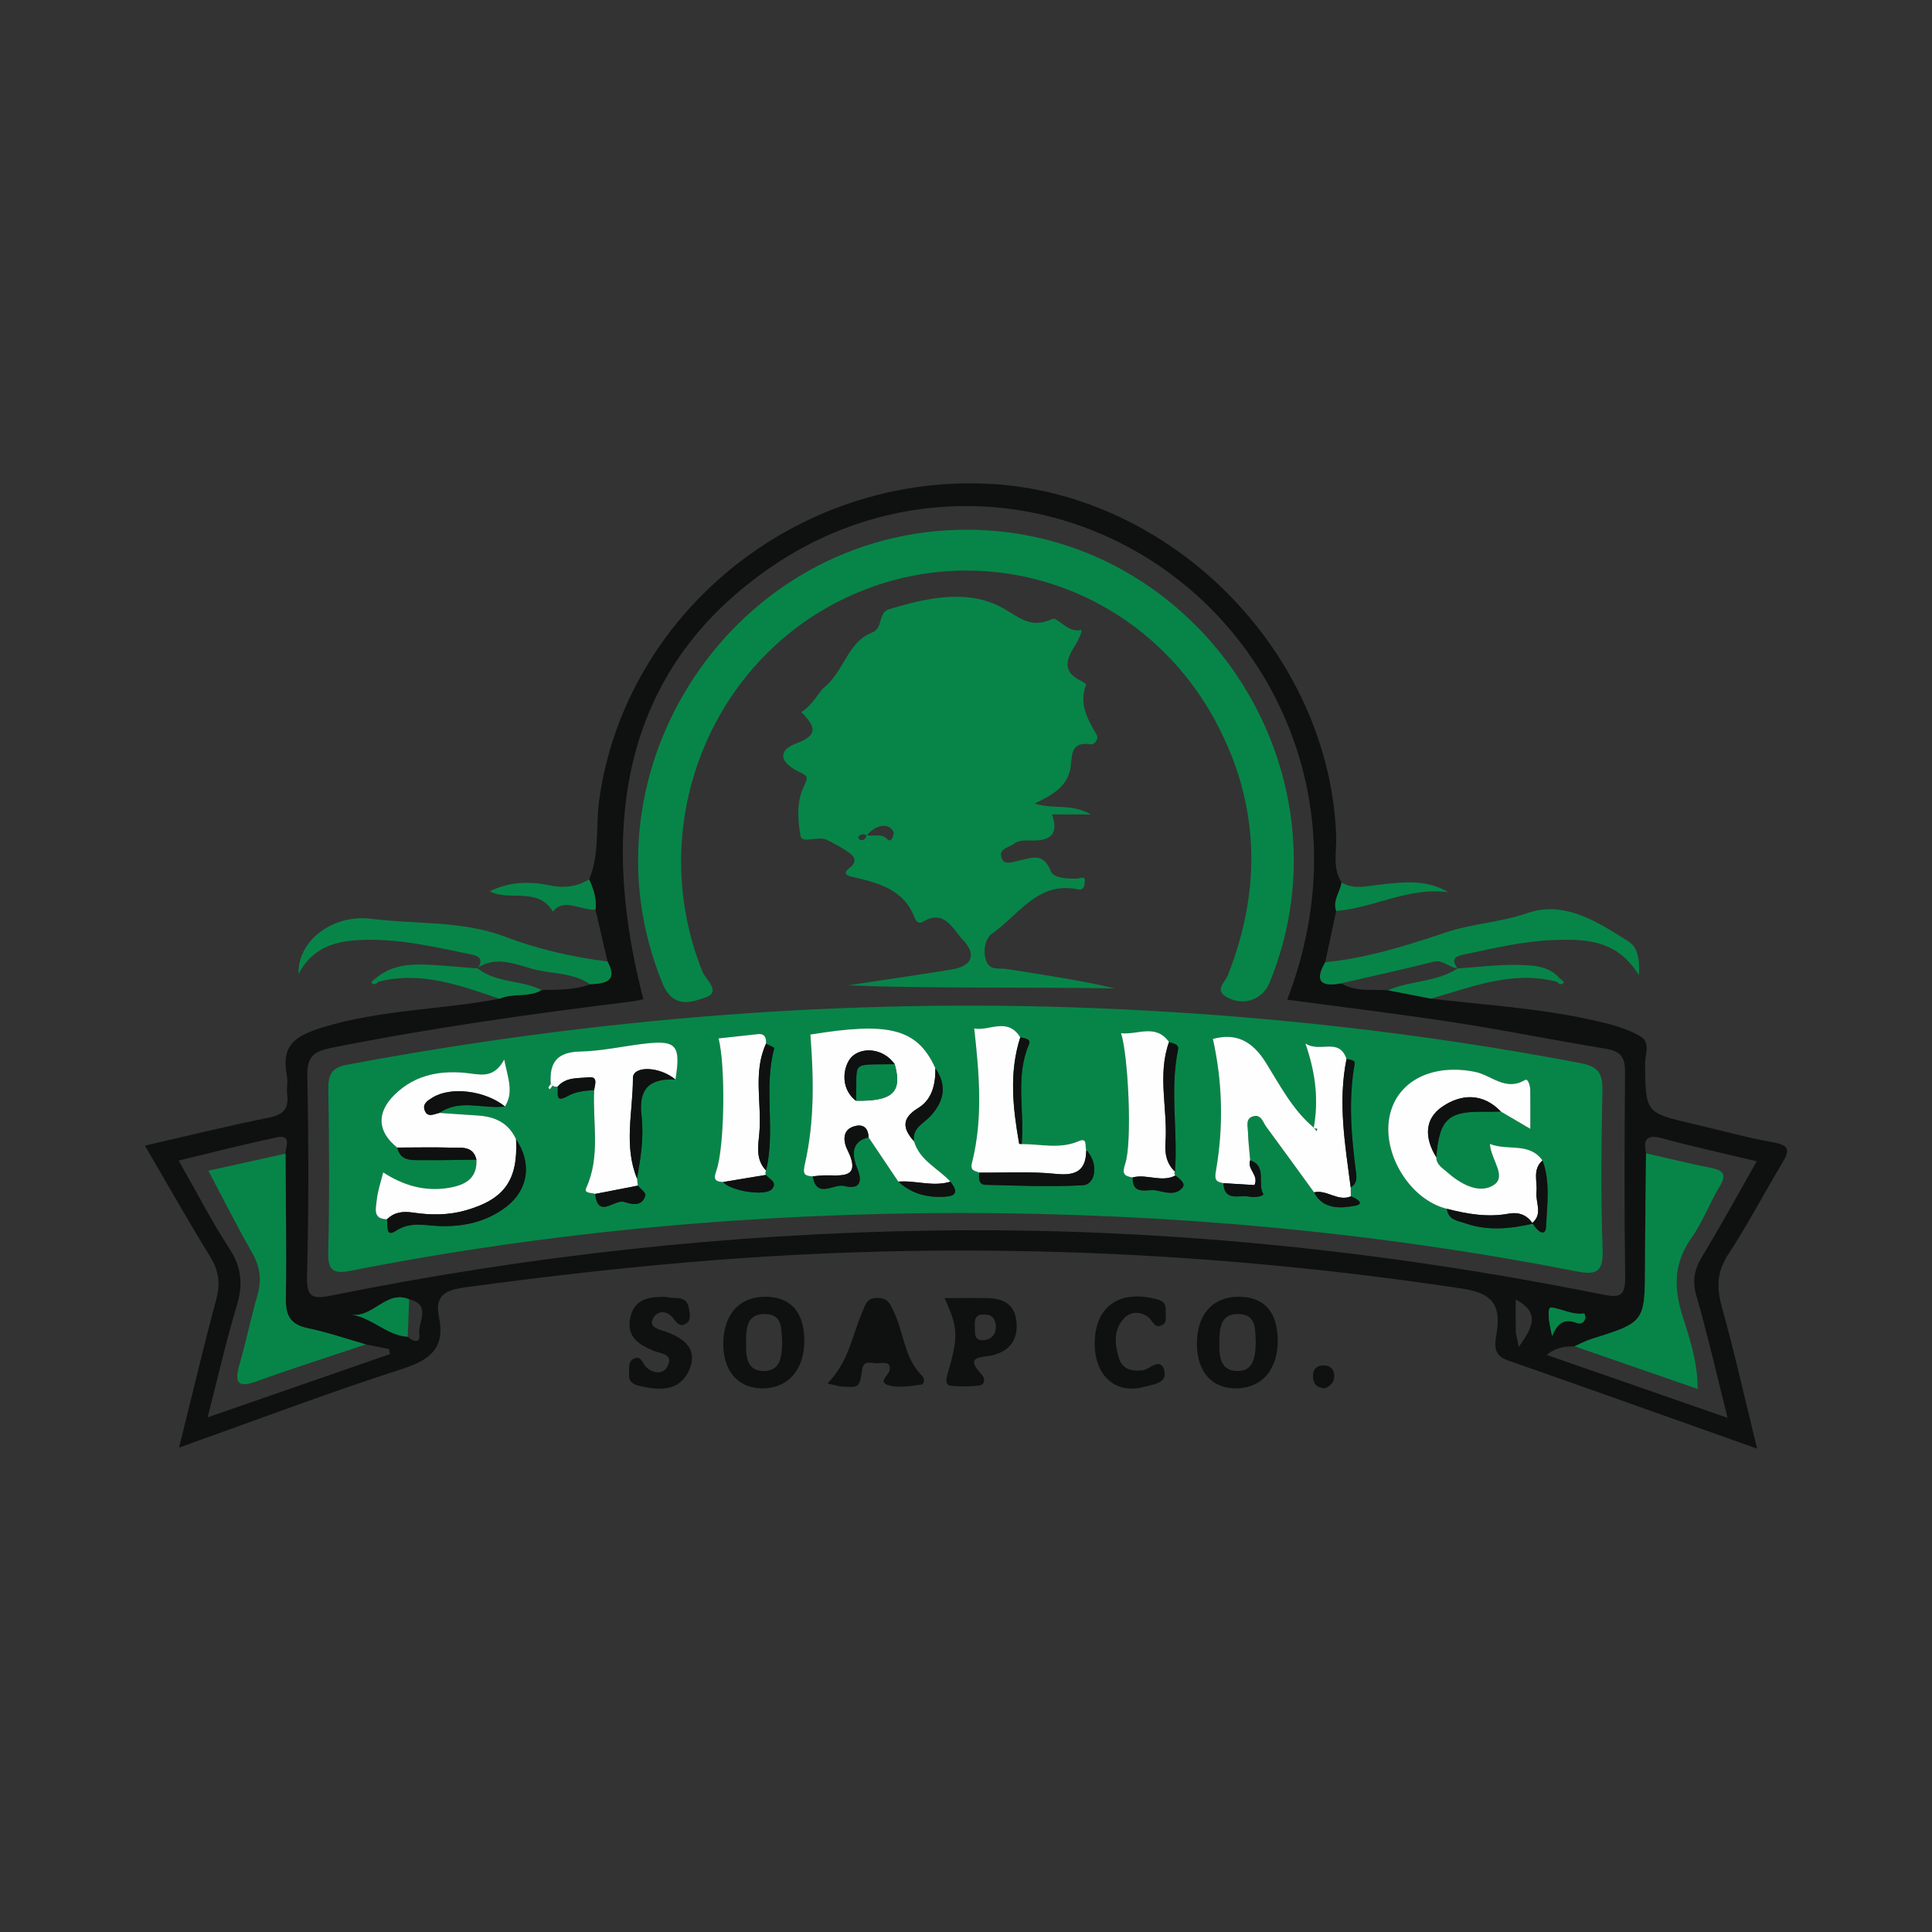 <?xml version="1.0" encoding="utf-8"?>
<!-- Generator: Adobe Illustrator 17.0.0, SVG Export Plug-In . SVG Version: 6.00 Build 0)  -->
<!DOCTYPE svg PUBLIC "-//W3C//DTD SVG 1.1//EN" "http://www.w3.org/Graphics/SVG/1.1/DTD/svg11.dtd">
<svg version="1.1" id="Layer_1" xmlns="http://www.w3.org/2000/svg" xmlns:xlink="http://www.w3.org/1999/xlink" x="0px" y="0px"
	 width="200px" height="200px" viewBox="0 0 200 200" enable-background="new 0 0 200 200" xml:space="preserve">

<rect x="0" y="0" width="200" height="200" fill="#333333" stroke="none"/>

<g>
	<path fill="#0E1110" d="M138.32,94.303c-0.379,1.769-0.757,3.539-1.136,5.308c-1.165,2.025-0.365,2.563,1.651,2.181
		c1.516,0.931,3.22,0.592,4.855,0.721c1.482,0.288,2.964,0.577,4.447,0.865c5.572,0.665,11.222,0.986,16.669,2.212
		c1.569,0.353,3.538,0.789,5.062,1.737c1.012,0.629,0.419,1.87,0.43,2.815c0.061,5.059,0.031,5.055,4.986,6.206
		c2.768,0.643,5.513,1.415,8.306,1.913c1.667,0.297,1.692,0.843,0.921,2.116c-1.898,3.137-3.587,6.407-5.597,9.469
		c-1.177,1.793-1.235,3.396-0.683,5.388c1.316,4.746,2.396,9.558,3.665,14.728c-8.842-3.137-17.329-6.173-25.838-9.147
		c-1.677-0.586-1.251-1.926-1.103-2.959c0.419-2.929-0.607-4.011-3.647-4.469c-25.454-3.84-50.991-4.928-76.666-2.99
		c-8.889,0.671-17.731,1.679-26.56,2.88c-2.044,0.278-3.087,0.893-2.642,3.032c0.648,3.115-0.765,4.421-3.7,5.367
		c-7.665,2.469-15.203,5.329-23.203,8.18c1.323-5.322,2.513-10.366,3.856-15.369c0.437-1.629,0.261-2.938-0.622-4.373
		c-2.297-3.733-4.452-7.553-6.771-11.52c4.457-1.02,8.635-2.056,12.851-2.898c1.496-0.299,2.057-0.925,1.881-2.385
		c-0.076-0.634,0.089-1.305-0.03-1.925c-0.6-3.13,0.738-4.137,3.79-5.06c5.997-1.814,12.186-1.794,18.226-2.934
		c1.38-0.636,3.007-0.093,4.352-0.907c1.689-0.042,3.392,0.036,5.011-0.595c1.51-0.088,2.933-0.243,1.813-2.355
		c-0.416-1.786-0.832-3.572-1.249-5.358c0.144-1.122-0.207-2.14-0.652-3.14c1.106-2.674,0.656-5.552,1.05-8.324
		c2.728-19.187,20.342-33.559,40.175-32.637c19.053,0.886,35.419,17.439,36.106,36.495c0.058,1.602-0.412,3.276,0.556,4.775
		C138.734,92.341,137.941,93.211,138.32,94.303z M42.209,138.376c0.563,0.574,1.344,0.673,1.202-0.252
		c-0.187-1.214,1.32-3.046-1.057-3.623c-2.397-0.992-3.728,1.968-6.041,1.588C38.528,136.372,40.021,138.264,42.209,138.376z
		 M29.555,119.426c0.011-0.76,0.711-2.038-0.972-1.677c-3.33,0.715-6.632,1.562-10.089,2.389c1.861,3.266,3.405,6.284,5.249,9.105
		c1.265,1.935,1.432,3.719,0.777,5.889c-1.115,3.696-1.968,7.472-3.029,11.594c6.662-2.312,12.77-4.431,18.878-6.55
		c-0.039-0.177-0.079-0.354-0.118-0.531c-0.789-0.156-1.578-0.313-2.367-0.469c-2.003-0.571-3.983-1.256-6.017-1.679
		c-1.782-0.371-2.304-1.292-2.277-3.045C29.666,129.444,29.578,124.434,29.555,119.426z M170.397,119.389
		c-0.036,3.853-0.093,7.706-0.104,11.559c-0.018,5.932-0.007,5.926-5.569,7.672c-0.598,0.188-1.159,0.497-1.737,0.75
		c-1.024-0.002-2.005,0.137-2.859,0.898c6.113,2.126,12.185,4.238,18.71,6.507c-1.143-4.541-2.067-8.612-3.225-12.614
		c-0.454-1.569-0.22-2.747,0.596-4.092c1.937-3.192,3.724-6.476,5.648-9.856c-3.389-0.812-6.605-1.508-9.775-2.372
		C170.47,117.399,170.093,117.93,170.397,119.389z M66.601,103.437c-0.354,0.074-0.698,0.173-1.049,0.217
		c-10.452,1.289-20.876,2.743-31.212,4.81c-1.863,0.373-2.571,0.889-2.528,2.93c0.144,6.889,0.151,13.785-0.03,20.673
		c-0.06,2.296,0.585,2.439,2.577,2.036c20.36-4.117,40.931-6.372,61.704-6.709c23.509-0.381,46.766,1.975,69.798,6.608
		c1.813,0.365,2.406,0.196,2.377-1.803c-0.102-7.072-0.073-14.146-0.013-21.218c0.012-1.456-0.421-2.155-1.92-2.401
		c-5.25-0.861-10.469-1.922-15.726-2.733c-5.74-0.885-11.509-1.578-17.324-2.362c6.943-18.117,0.037-34.747-11.454-43.606
		c-12.176-9.387-28.655-10.009-41.44-1.54C65.931,67.897,61.301,83.014,66.601,103.437z M160.679,138.313
		c0.741-1.832,1.649-1.676,2.655-1.33c0.322,0.111,0.71-0.121,0.781-0.548c0.025-0.152-0.095-0.47-0.115-0.467
		c-1.217,0.17-2.271-0.46-3.376-0.621C160.12,135.274,160.287,136.697,160.679,138.313z M157.228,139.422
		c1.536-2.141,2.151-3.575-0.323-4.902c0,1.223-0.015,2.27,0.009,3.315C156.922,138.154,157.035,138.47,157.228,139.422z"/>
	<path fill="#078548" d="M138.835,101.793c-2.016,0.382-2.816-0.156-1.651-2.181c4.293-0.422,8.38-1.708,12.433-3.072
		c2.781-0.936,5.706-1.049,8.531-2.025c3.829-1.324,7.298,0.95,10.481,2.977c0.876,0.558,1.153,1.826,1.024,3.463
		c-2.221-3.683-5.538-3.775-8.919-3.64c-3.042,0.121-5.998,0.826-8.961,1.447c-0.72,0.151-1.807,0.281-0.881,1.493
		c0,0,0.053-0.043,0.053-0.043c-0.906,0.048-1.5-0.913-2.528-0.655C145.236,100.354,142.031,101.055,138.835,101.793z"/>
	<path fill="#078548" d="M62.894,99.536c1.12,2.113-0.303,2.267-1.813,2.356c-1.78-1.243-3.957-1.044-5.93-1.584
		c-1.862-0.51-3.819-1.386-5.752-0.096l0.051,0.041c0.51-0.788,0.378-1.231-0.619-1.437c-3.862-0.797-7.704-1.714-11.696-1.502
		c-2.59,0.138-4.852,0.873-6.237,3.523c-0.093-3.516,3.604-6.221,7.537-5.723c4.617,0.585,9.393,0.167,13.829,1.847
		C55.718,98.271,59.254,99.078,62.894,99.536z"/>
	<path fill="#0E1110" d="M85.654,143.216c2.224-2.249,2.551-4.956,3.593-7.341c0.309-0.707,0.423-1.538,1.603-1.518
		c1.092,0.018,1.297,0.628,1.675,1.42c1.045,2.191,1.079,4.827,2.937,6.659c0.302,0.297,0.231,0.856-0.109,0.901
		c-1.076,0.14-2.23,0.348-3.248,0.097c-1.341-0.33-0.162-0.964-0.029-1.553c0.23-1.018-0.733-0.78-1.268-0.757
		c-0.549,0.023-1.393-0.384-1.544,0.594c-0.295,1.913-0.269,1.926-2.086,1.823C86.836,143.522,86.499,143.401,85.654,143.216z"/>
	<path fill="#0E1110" d="M83.263,138.866c-0.026,2.979-1.742,4.885-4.374,4.859c-2.557-0.026-4.1-1.881-4.014-4.825
		c0.084-2.883,1.684-4.63,4.271-4.662C81.84,134.203,83.289,135.833,83.263,138.866z M80.977,138.771
		c-0.144-1.109,0.13-2.669-1.726-2.74c-1.989-0.076-2.008,1.532-2.02,2.871c-0.012,1.333-0.024,3.058,1.858,3.029
		C80.895,141.904,80.943,140.279,80.977,138.771z"/>
	<path fill="#0E1110" d="M132.27,138.745c0.017,3.019-1.611,4.928-4.243,4.978c-2.584,0.049-4.144-1.731-4.121-4.702
		c0.024-3.018,1.691-4.827,4.408-4.784C130.89,134.279,132.254,135.833,132.27,138.745z M129.993,138.766
		c-0.088-1.12,0.122-2.762-1.892-2.741c-1.751,0.018-1.848,1.486-1.876,2.77c-0.03,1.371-0.027,3.056,1.775,3.134
		C129.793,142.007,129.992,140.431,129.993,138.766z"/>
	<path fill="#0E1110" d="M68.932,134.244c0.82,0.308,2.152-0.285,2.389,1.202c0.081,0.509,0.249,1.176-0.256,1.543
		c-0.519,0.377-0.904,0.139-1.298-0.427c-0.635-0.913-1.704-1.002-2.186-0.038c-0.437,0.874,0.638,1.093,1.31,1.325
		c1.964,0.678,3.43,1.868,2.416,4.064c-0.98,2.123-3.041,2.034-5.04,1.574c-0.683-0.157-1.212-0.413-1.146-1.257
		c0.042-0.538-0.135-1.197,0.391-1.518c0.876-0.534,0.977,0.45,1.394,0.831c0.735,0.672,1.742,0.725,2.167-0.051
		c0.739-1.349-0.667-1.352-1.423-1.663c-1.549-0.638-2.831-1.467-2.4-3.439C65.68,134.404,67.249,134.243,68.932,134.244z"/>
	<path fill="#0E1110" d="M97.774,134.376c1.584,0,3.001-0.019,4.417,0.005c1.627,0.027,2.855,0.588,3.031,2.435
		c0.172,1.812-0.616,2.957-2.373,3.459c-1.033,0.295-3.202-0.039-1.184,2.062c0.326,0.339,0.295,1.004-0.258,1.081
		c-0.977,0.137-1.994,0.142-2.976,0.034c-0.552-0.06-0.51-0.635-0.374-1.101C99.228,138.346,99.215,137.496,97.774,134.376z
		 M101.879,136.074c-0.893-0.039-1.011,0.522-0.967,1.224c0.043,0.692-0.132,1.574,1.01,1.424c0.828-0.109,1.223-0.701,1.161-1.52
		C103.028,136.495,102.649,136.05,101.879,136.074z"/>
	<path fill="#0E1110" d="M113.325,139.195c-0.041-3.71,2.27-5.579,5.903-4.819c0.768,0.161,1.502,0.275,1.439,1.274
		c-0.033,0.519,0.212,1.212-0.344,1.512c-0.81,0.436-0.987-0.46-1.456-0.815c-0.785-0.595-1.79-0.618-2.493,0.116
		c-1.152,1.202-0.973,2.742-0.538,4.15c0.335,1.084,1.273,1.382,2.445,1.24c0.751-0.091,1.86-1.454,2.249,0.045
		c0.338,1.3-1.207,1.423-2.081,1.665C115.535,144.371,113.361,142.467,113.325,139.195z"/>
	<path fill="#078548" d="M148.137,103.379c-1.482-0.288-2.964-0.577-4.446-0.865c2.33-1.044,5.066-0.811,7.254-2.303
		c0,0-0.053,0.043-0.053,0.043c2.092-0.137,4.187-0.417,6.273-0.364c1.498,0.038,3.136,0.067,4.288,1.376
		c-0.118,0.113-0.23,0.231-0.336,0.354C156.552,100.447,152.379,102.165,148.137,103.379z"/>
	<path fill="#078548" d="M56.07,102.487c-1.345,0.814-2.973,0.271-4.352,0.907c-4.054-1.365-8.088-2.895-12.497-1.774
		c-0.105-0.123-0.217-0.241-0.334-0.353c2.01-1.673,4.387-1.479,6.753-1.318c1.271,0.086,2.54,0.202,3.809,0.305
		c0,0-0.051-0.041-0.051-0.041C51.343,101.789,53.951,101.42,56.07,102.487z"/>
	<path fill="#078548" d="M60.993,91.039c0.445,0.999,0.796,2.018,0.652,3.14c-1.611,0.036-3.349-1.262-4.4,0.205
		c-1.593-2.655-4.532-1.021-6.541-2.124c2.027-0.981,4.116-1.045,6.154-0.613C58.385,91.97,59.696,91.799,60.993,91.039z"/>
	<path fill="#078548" d="M138.32,94.303c-0.379-1.092,0.414-1.963,0.561-2.955c1.243,0.769,2.544,0.382,3.854,0.241
		c2.415-0.261,4.853-0.625,7.201,0.773C145.828,91.796,142.245,93.985,138.32,94.303z"/>
	<path fill="#0E1110" d="M137.109,143.717c-0.957-0.097-1.196-0.592-1.191-1.322c0.005-0.682,0.412-1.008,0.99-1.046
		c0.727-0.048,1.221,0.351,1.214,1.116C138.116,143.194,137.606,143.542,137.109,143.717z"/>
	<path fill="#078548" d="M161.453,101.266c0.159,0.141,0.469,0.387,0.455,0.409c-0.276,0.398-0.534,0.137-0.79-0.055
		C161.224,101.497,161.336,101.379,161.453,101.266z"/>
	<path fill="#078548" d="M39.221,101.62c-0.256,0.192-0.515,0.455-0.79,0.055c-0.015-0.021,0.297-0.267,0.457-0.408
		C39.004,101.379,39.115,101.496,39.221,101.62z"/>
	<path fill="#078548" d="M162.987,139.369c0.578-0.253,1.138-0.562,1.737-0.75c5.563-1.746,5.552-1.74,5.569-7.672
		c0.012-3.853,0.068-7.706,0.104-11.559c2.229,0.507,4.448,1.062,6.69,1.505c1.309,0.259,1.703,0.67,0.918,1.955
		c-1.047,1.714-1.74,3.661-2.897,5.286c-1.823,2.563-1.867,5.122-0.959,8.006c0.743,2.361,1.582,4.761,1.599,7.643
		C171.262,142.231,167.124,140.8,162.987,139.369z"/>
	<path fill="#078548" d="M29.555,119.426c0.023,5.009,0.112,10.018,0.034,15.025c-0.027,1.753,0.495,2.675,2.277,3.045
		c2.034,0.423,4.013,1.108,6.017,1.679c-3.73,1.249-7.484,2.43-11.179,3.773c-1.904,0.692-2.53,0.427-1.918-1.677
		c0.689-2.372,1.17-4.805,1.862-7.176c0.467-1.602,0.281-2.978-0.556-4.433c-1.544-2.683-2.927-5.458-4.524-8.471
		C24.398,120.565,26.976,119.996,29.555,119.426z"/>
	<path fill="#078548" d="M42.209,138.376c-2.188-0.112-3.681-2.004-5.897-2.287c2.314,0.38,3.644-2.58,6.042-1.588
		C42.306,135.793,42.257,137.084,42.209,138.376z"/>
	<path fill="#078548" d="M160.679,138.313c-0.392-1.616-0.559-3.039-0.055-2.966c1.104,0.161,2.159,0.791,3.376,0.621
		c0.02-0.003,0.14,0.315,0.115,0.467c-0.071,0.427-0.459,0.658-0.781,0.548C162.329,136.637,161.421,136.482,160.679,138.313z"/>
	<path fill="#078548" d="M99.58,125.566c-21.27,0.016-42.367,1.867-63.247,5.977c-1.745,0.343-2.403,0.072-2.355-1.917
		c0.135-5.602,0.104-11.211,0.01-16.814c-0.026-1.542,0.324-2.291,1.955-2.596c25.553-4.785,51.303-6.884,77.296-5.857
		c16.91,0.668,33.679,2.512,50.31,5.682c1.877,0.358,2.365,1.017,2.331,2.814c-0.105,5.512-0.179,11.032,0.025,16.537
		c0.092,2.476-0.85,2.583-2.806,2.201C142.128,127.487,120.942,125.602,99.58,125.566z M158.631,126.594
		c0.377,0.736,1.368,1.618,1.421,0.358c0.095-2.236,0.457-4.593-0.372-6.818c-1.389-1.936-3.552-0.966-5.445-1.714
		c0.098,1.692,1.915,3.454,0.224,4.353c-1.507,0.801-3.349-0.271-4.704-1.477c-0.459-0.408-1.069-0.744-1.068-1.495
		c0.311-3.95,1.21-4.786,5.049-4.71c0.544,0.011,1.089-0.014,1.633-0.022c0.974,0.571,1.948,1.142,3.048,1.787
		c0-1.497,0.008-2.751-0.004-4.006c-0.005-0.454-0.23-1.241-0.55-1.049c-1.998,1.2-3.472-0.497-5.154-0.839
		c-4.342-0.883-7.991,0.854-8.826,4.427c-0.918,3.928,2.039,8.813,5.9,9.747c0.13,1.19,1.156,1.235,1.973,1.518
		c2.3,0.796,4.611,0.537,6.919,0.023L158.631,126.594z M121.632,121.285c0.314-4.202-0.548-8.432,0.319-12.625
		c0.123-0.597-0.528-0.63-0.933-0.789c-1.387-1.938-3.232-0.723-4.966-0.912c0.755,2.386,1.169,11.311,0.431,13.507
		c-0.353,1.049-0.128,1.291,0.771,1.423c-0.058,1.937,1.57,1.17,2.421,1.339c0.865,0.171,2.038,0.606,2.745-0.295
		c0.348-0.444-0.319-0.914-0.735-1.245C121.551,121.568,121.533,121.434,121.632,121.285z M74.852,122.362
		c0.749,0.929,4.402,1.511,5.059,0.728c0.626-0.746-0.292-1.023-0.628-1.463c-0.059-0.156-0.053-0.309,0.02-0.459
		c1.004-4.167-0.281-8.494,0.848-12.661c0.02-0.074-0.553-0.31-0.85-0.47c0.027-0.617-0.116-1.07-0.884-0.982
		c-1.338,0.153-2.678,0.293-4.035,0.44c0.721,2.662,0.653,11.234-0.235,13.716C73.813,122.143,74.075,122.308,74.852,122.362z
		 M112.45,119.059c-0.166-0.395,0.164-1.342-0.77-0.933c-1.955,0.855-3.94,0.304-5.914,0.306c0.301-3.433-0.684-6.953,0.751-10.323
		c0.247-0.579-0.473-0.622-0.896-0.724c-1.337-2.154-3.257-0.598-4.77-0.926c0.526,4.743,0.92,9.34-0.229,13.9
		c-0.228,0.903,0.33,0.816,0.747,1.031c-0.052,0.56-0.08,1.243,0.639,1.261c3.354,0.083,6.719,0.231,10.063,0.046
		C113.519,122.618,113.7,120.309,112.45,119.059z M57.192,112.402l0.257,0.097l0.274-0.003c0.117,0.552-0.339,1.755,0.989,0.999
		c0.894-0.509,1.831-0.585,2.797-0.653c-0.172,3.388,0.679,6.848-0.831,10.151c-0.261,0.57,0.569,0.461,0.934,0.605
		c0.284,2.632,2.019,0.507,3.015,0.831c0.607,0.198,1.878,0.583,2.182-0.701c0.06-0.254-0.503-0.656-0.779-0.99
		c-0.029-0.246-0.057-0.493-0.086-0.739c0.393-2.159,0.721-4.352,0.465-6.525c-0.328-2.792,0.87-3.868,3.513-3.712
		c0.568-3.508,0.111-4.088-3.063-3.735c-2.265,0.252-4.518,0.785-6.783,0.828c-2.414,0.047-3.233,1.151-3.057,3.361
		c-0.09,0.122-0.191,0.239-0.259,0.372c-0.013,0.025,0.105,0.117,0.163,0.178C57.013,112.643,57.102,112.522,57.192,112.402z
		 M52.272,114.54c0.927-1.461,0.332-2.865-0.078-4.858c-0.972,1.783-2.137,1.628-3.443,1.449c-2.912-0.398-5.699,0.022-7.9,2.185
		c-1.921,1.888-1.774,3.843,0.268,5.48c0.34,1.451,1.527,1.289,2.571,1.3c1.876,0.019,3.754-0.027,5.63-0.045
		c0.092,2.016-1.26,2.645-2.889,2.916c-2.45,0.406-4.683-0.252-6.766-1.601c-0.243,1-0.579,1.937-0.671,2.897
		c-0.076,0.795-0.449,1.947,1.066,1.954c0.122,0.573-0.199,1.929,0.905,1.207c1.529-1,2.963-0.562,4.481-0.503
		c2.53,0.098,4.912-0.426,6.964-1.994c2.293-1.753,2.677-4.522,1.014-6.978c-0.759-1.678-2.154-2.349-3.9-2.466
		c-1.347-0.09-2.694-0.182-4.04-0.273C47.622,113.71,50.018,114.843,52.272,114.54z M98.387,122.323
		c-1.271-1.38-3.185-2.182-3.769-4.182c-0.202-1.335,0.945-1.808,1.65-2.552c1.454-1.537,1.822-3.178,0.558-5.01
		c-1.899-4.217-4.978-4.778-12.937-3.485c0.345,4.493,0.439,8.949-0.556,13.338c-0.236,1.042-0.156,1.295,0.801,1.345
		c0.415,2.384,2.18,0.717,3.262,0.995c1.236,0.318,2.057-0.052,1.358-1.799c-0.419-1.049-0.89-2.769,1.163-3.233
		c1.025,1.527,2.05,3.055,3.075,4.582c1.391,1.276,3.059,1.692,4.894,1.557C99.303,123.775,98.945,123.075,98.387,122.323z
		 M136.031,123.432c0.95,1.841,2.826,1.643,4.248,1.386c1.062-0.192,0.138-0.784-0.439-0.971c-0.005-0.311-0.011-0.622-0.016-0.933
		c0.585-0.315,0.637-0.88,0.567-1.42c-0.492-3.783-0.831-7.561-0.157-11.365c0.077-0.432-0.509-0.409-0.839-0.508
		c-0.795-2.269-2.729-0.597-4.259-1.6c1.1,3.18,1.373,5.963,0.849,8.805l0.045-0.065c-2.202-1.833-3.507-4.369-4.968-6.722
		c-1.42-2.286-3.108-3.132-5.504-2.488c0.994,4.493,1.108,9.002,0.341,13.491c-0.168,0.985-0.164,1.288,0.746,1.441
		c0.105,2.005,1.726,1.153,2.729,1.402c0.477,0.118,1.529-0.061,1.39-0.303c-0.635-1.1,0.431-2.863-1.344-3.46
		c-0.083-0.989-0.204-1.977-0.233-2.968c-0.017-0.583-0.286-1.382,0.569-1.598c0.816-0.206,0.986,0.63,1.331,1.096
		C132.752,118.897,134.385,121.168,136.031,123.432z"/>
	<path fill="#078548" d="M87.768,102.004c3.582-0.544,7.169-1.06,10.745-1.643c2.125-0.346,2.625-1.543,1.162-3.072
		c-1.07-1.119-1.889-3.234-4.17-1.849c-0.354,0.215-0.667-0.028-0.823-0.438c-1.162-3.051-3.917-3.63-6.636-4.277
		c-0.59-0.14-0.669-0.453-0.106-0.876c0.753-0.566,0.616-1.099,0.022-1.533c-0.733-0.536-1.549-0.974-2.368-1.374
		c-0.89-0.436-2.553,0.416-2.713-0.379c-0.327-1.626-0.402-3.619,0.29-5.035c0.575-1.177,0.421-1.2-0.489-1.646
		c-2.011-0.986-2.182-2.217-0.231-2.934c2.463-0.905,1.815-1.883,0.498-3.233c1.148-0.675,1.82-2.103,2.395-2.573
		c2.022-1.653,2.417-4.674,4.891-5.638c1.29-0.503,0.566-2.072,1.833-2.449c3.79-1.129,7.833-2.056,11.367-0.304
		c1.91,0.947,3.087,2.455,5.491,1.329c0.547-0.256,1.568,1.458,2.975,1.141c0.233-0.052-0.237,1.004-0.563,1.521
		c-0.847,1.344-1.511,2.709,0.493,3.699c0.226,0.112,0.623,0.365,0.602,0.421c-0.762,1.976,0.123,3.566,1.089,5.183
		c0.269,0.449-0.231,1.064-0.615,1.007c-2.301-0.342-1.851,1.418-2.127,2.641c-0.394,1.749-1.794,2.598-3.685,3.494
		c1.994,0.622,3.704-0.05,5.854,1.122c-1.817,0-2.885,0-4.051,0c0.739,2.013-0.141,2.722-2.009,2.703
		c-0.626-0.006-1.428-0.064-1.835,0.277c-0.497,0.416-1.604,0.528-1.416,1.365c0.229,1.019,1.134,0.581,1.83,0.438
		c1.275-0.262,2.523-0.906,3.291,1.049c0.315,0.803,1.725,0.828,2.768,0.814c0.21-0.003,0.913-0.387,0.761,0.355
		c-0.021,0.104,0.052,0.91-0.707,0.752c-4.164-0.868-6.137,2.686-8.887,4.59c-0.678,0.469-0.98,1.748-0.609,2.806
		c0.375,1.068,1.361,0.734,2.12,0.854c3.749,0.59,7.502,1.146,11.226,2.008C106.209,102.158,97.014,102.358,87.768,102.004z
		 M89.692,86.44c0.672,0.213,1.457-0.213,2.057,0.336c0.214,0.196,0.401,0.35,0.575,0.055c0.125-0.212,0.247-0.562,0.156-0.742
		c-0.481-0.952-1.864-0.735-2.749,0.405c-0.332-0.225-0.63-0.131-0.879,0.13c-0.03,0.032,0.089,0.31,0.175,0.331
		C89.438,87.057,89.627,86.815,89.692,86.44z"/>
	<path fill="#078548" d="M100.106,54.838c23.812,0.028,40.353,24.773,31.328,46.868c-0.727,1.78-2.69,2.491-4.436,1.52
		c-1.322-0.735-0.174-1.551,0.099-2.241c3.546-8.964,3.316-17.791-1.254-26.3c-7.499-13.962-24.185-19.472-38.279-12.801
		c-14.306,6.772-20.829,23.906-14.829,38.737c0.315,0.778,1.98,2.068,0.312,2.632c-1.424,0.481-3.358,1.232-4.461-1.448
		C59.48,79.667,76.102,54.81,100.106,54.838z"/>
	<path fill="#FEFEFE" d="M135.984,116.823c0.524-2.841,0.251-5.625-0.849-8.805c1.531,1.003,3.465-0.669,4.259,1.6
		c-0.907,4.465-0.15,8.877,0.43,13.294c0.005,0.311,0.011,0.622,0.016,0.934c-1.348,0.575-2.49-0.73-3.809-0.415
		c-1.645-2.263-3.279-4.535-4.945-6.783c-0.345-0.466-0.515-1.302-1.331-1.096c-0.855,0.216-0.586,1.015-0.569,1.598
		c0.028,0.991,0.15,1.979,0.233,2.967c-0.351,0.914,0.936,1.541,0.439,2.563c-1.075-0.067-2.144-0.134-3.213-0.201
		c-0.911-0.153-0.915-0.456-0.746-1.441c0.767-4.489,0.653-8.998-0.341-13.491c2.396-0.643,4.084,0.202,5.504,2.488
		c1.461,2.353,2.767,4.889,4.968,6.722c0.093,0.112,0.186,0.224,0.278,0.336c0.014-0.08,0.028-0.159,0.042-0.239
		C136.228,116.844,136.106,116.834,135.984,116.823z"/>
	<path fill="#FEFEFE" d="M94.618,118.141c0.584,2,2.497,2.802,3.77,4.182c-1.798,0.571-3.597-0.154-5.396,0
		c-1.025-1.527-2.05-3.055-3.074-4.581c-0.046-1.09-0.666-1.439-1.619-1.104c-1.239,0.435-0.881,1.776-0.618,2.3
		c1.642,3.27-0.725,2.676-2.474,2.739c-0.358,0.013-0.715,0.066-1.072,0.101c-0.957-0.05-1.036-0.303-0.801-1.345
		c0.994-4.39,0.901-8.846,0.556-13.338c7.959-1.293,11.038-0.732,12.937,3.486c0.032,1.64-0.33,3.239-1.76,4.111
		C93.304,115.766,93.431,116.818,94.618,118.141z M88.606,113.948c3.818,0.057,4.815-0.883,4.015-3.784
		c-1.253-1.738-3.452-1.763-4.453-0.757C87.346,110.233,86.841,112.581,88.606,113.948z"/>
	<path fill="#FEFEFE" d="M148.687,119.802c-0.001,0.751,0.609,1.087,1.068,1.495c1.356,1.206,3.197,2.278,4.704,1.477
		c1.691-0.899-0.126-2.661-0.224-4.353c1.893,0.748,4.056-0.222,5.446,1.713c-1.067,0.929-0.512,2.158-0.626,3.272
		c-0.109,1.065,0.679,2.258-0.424,3.188c0,0,0.045,0.084,0.045,0.084c-0.605-0.928-1.46-1.229-2.529-1.034
		c-2.165,0.395-4.272,0.029-6.364-0.508c-3.861-0.934-6.818-5.819-5.9-9.747c0.835-3.573,4.484-5.31,8.826-4.427
		c1.681,0.342,3.156,2.039,5.154,0.839c0.32-0.192,0.546,0.595,0.55,1.049c0.013,1.254,0.004,2.509,0.004,4.006
		c-1.1-0.645-2.074-1.216-3.048-1.787c-1.871-1.948-4.106-1.841-6.063-0.506C147.382,115.875,147.503,117.885,148.687,119.802z"/>
	<path fill="#FEFEFE" d="M40.062,126.217c-1.516-0.007-1.142-1.158-1.066-1.954c0.092-0.96,0.427-1.897,0.671-2.897
		c2.083,1.349,4.317,2.008,6.766,1.601c1.63-0.27,2.982-0.899,2.889-2.916c-0.351-1.47-1.575-1.22-2.589-1.248
		c-1.87-0.052-3.742-0.01-5.613-0.006c-2.043-1.637-2.189-3.591-0.268-5.48c2.201-2.164,4.989-2.583,7.9-2.185
		c1.306,0.178,2.471,0.334,3.443-1.449c0.409,1.993,1.005,3.397,0.078,4.858c-2.044-1.646-5.599-2.094-7.493-0.922
		c-0.448,0.278-1.023,0.604-0.844,1.229c0.263,0.92,0.972,0.482,1.55,0.361c1.347,0.091,2.694,0.183,4.04,0.273
		c1.746,0.117,3.141,0.788,3.9,2.466c0.211,4.223-1.207,6.207-5.229,7.353c-1.787,0.509-3.616,0.495-5.409,0.229
		C41.706,125.37,40.842,125.467,40.062,126.217z"/>
	<path fill="#FEFEFE" d="M65.944,121.996c0.029,0.246,0.057,0.493,0.085,0.74c-1.473,0.287-2.945,0.573-4.417,0.86
		c-0.365-0.143-1.195-0.035-0.934-0.605c1.511-3.302,0.66-6.763,0.831-10.15c0.067-0.568,0.448-1.433-0.586-1.318
		c-1.095,0.122-2.351-0.046-3.2,0.971l-0.274,0.003l-0.257-0.097l-0.174-0.191c-0.174-2.207,0.644-3.312,3.059-3.358
		c2.265-0.044,4.518-0.576,6.783-0.828c3.174-0.353,3.631,0.228,3.063,3.736c-1.633-1.383-4.406-1.463-4.403-0.153
		C65.529,115.067,64.545,118.593,65.944,121.996z"/>
	<path fill="#FEFEFE" d="M105.766,118.431c1.974-0.001,3.959,0.549,5.914-0.306c0.934-0.408,0.604,0.538,0.77,0.933
		c-0.022,2.144-1.072,2.676-3.152,2.462c-2.62-0.27-5.285-0.106-7.93-0.129c-0.417-0.215-0.974-0.128-0.747-1.031
		c1.149-4.56,0.755-9.158,0.229-13.9c1.514,0.328,3.433-1.228,4.77,0.926c-1.181,3.658-0.763,7.335-0.116,11.013
		C105.509,118.423,105.675,118.42,105.766,118.431z"/>
	<path fill="#FEFEFE" d="M79.302,121.168c-0.072,0.15-0.079,0.303-0.02,0.46c-1.477,0.245-2.953,0.49-4.429,0.734
		c-0.777-0.054-1.039-0.219-0.706-1.151c0.888-2.482,0.956-11.054,0.235-13.716c1.357-0.147,2.697-0.287,4.035-0.44
		c0.768-0.088,0.911,0.365,0.884,0.981c-1.385,3.003-0.41,6.19-0.697,9.281C78.482,118.626,78.209,120.044,79.302,121.168z"/>
	<path fill="#FEFEFE" d="M117.254,121.887c-0.899-0.132-1.124-0.373-0.771-1.423c0.738-2.196,0.323-11.12-0.431-13.507
		c1.734,0.189,3.579-1.026,4.966,0.912c-1.233,3.439-0.114,6.962-0.368,10.436c-0.082,1.12,0.118,2.163,0.982,2.978
		c-0.098,0.149-0.081,0.283,0.053,0.402C120.239,122.447,118.716,121.494,117.254,121.887z"/>
	<path fill="#0E1110" d="M40.062,126.217c0.78-0.75,1.644-0.847,2.726-0.687c1.793,0.266,3.621,0.28,5.409-0.229
		c4.023-1.146,5.44-3.13,5.229-7.353c1.663,2.456,1.278,5.226-1.014,6.979c-2.052,1.569-4.434,2.092-6.964,1.994
		c-1.518-0.059-2.953-0.497-4.481,0.503C39.863,128.146,40.184,126.789,40.062,126.217z"/>
	<path fill="#0E1110" d="M101.368,121.391c2.645,0.023,5.31-0.141,7.93,0.129c2.08,0.214,3.13-0.318,3.152-2.462
		c1.25,1.251,1.069,3.559-0.38,3.64c-3.344,0.185-6.708,0.037-10.063-0.046C101.289,122.633,101.317,121.95,101.368,121.391z"/>
	<path fill="#0E1110" d="M65.944,121.996c-1.4-3.404-0.416-6.929-0.424-10.39c-0.003-1.31,2.77-1.23,4.403,0.153
		c-2.644-0.157-3.842,0.92-3.514,3.712C66.665,117.644,66.337,119.837,65.944,121.996z"/>
	<path fill="#0E1110" d="M79.302,121.168c-1.093-1.124-0.82-2.543-0.698-3.851c0.287-3.091-0.688-6.278,0.697-9.281
		c0.296,0.161,0.87,0.396,0.85,0.471C79.021,112.674,80.306,117.001,79.302,121.168z"/>
	<path fill="#0E1110" d="M121.632,121.285c-0.864-0.816-1.064-1.858-0.982-2.978c0.254-3.474-0.864-6.997,0.368-10.436
		c0.405,0.159,1.056,0.192,0.933,0.789C121.084,112.853,121.945,117.083,121.632,121.285z"/>
	<path fill="#0E1110" d="M148.687,119.802c-1.184-1.917-1.305-3.927,0.62-5.239c1.957-1.334,4.192-1.442,6.063,0.506
		c-0.544,0.008-1.089,0.033-1.633,0.022C149.897,115.016,148.998,115.851,148.687,119.802z"/>
	<path fill="#0E1110" d="M84.134,121.777c0.357-0.035,0.714-0.088,1.072-0.101c1.749-0.064,4.116,0.531,2.474-2.739
		c-0.263-0.524-0.62-1.864,0.618-2.3c0.953-0.335,1.573,0.013,1.619,1.104c-2.054,0.462-1.583,2.183-1.164,3.232
		c0.699,1.748-0.122,2.117-1.358,1.799C86.314,122.494,84.548,124.161,84.134,121.777z"/>
	<path fill="#0E1110" d="M45.486,115.209c-0.578,0.121-1.287,0.559-1.55-0.361c-0.179-0.625,0.396-0.952,0.844-1.229
		c1.893-1.172,5.448-0.724,7.493,0.922C50.018,114.843,47.622,113.71,45.486,115.209z"/>
	<path fill="#0E1110" d="M139.823,122.913c-0.579-4.417-1.336-8.829-0.43-13.294c0.331,0.1,0.916,0.076,0.839,0.508
		c-0.674,3.804-0.335,7.582,0.157,11.365C140.46,122.032,140.408,122.598,139.823,122.913z"/>
	<path fill="#0E1110" d="M149.783,125.136c2.092,0.536,4.198,0.903,6.364,0.508c1.069-0.195,1.924,0.106,2.529,1.034
		c-2.308,0.514-4.619,0.772-6.919-0.023C150.939,126.371,149.913,126.326,149.783,125.136z"/>
	<path fill="#0E1110" d="M94.618,118.141c-1.187-1.323-1.314-2.374,0.448-3.45c1.43-0.872,1.792-2.471,1.76-4.111
		c1.264,1.83,0.896,3.471-0.558,5.008C95.563,116.333,94.416,116.805,94.618,118.141z"/>
	<path fill="#0E1110" d="M41.12,118.797c1.871-0.003,3.743-0.045,5.613,0.006c1.015,0.028,2.238-0.222,2.589,1.248
		c-1.877,0.019-3.754,0.065-5.63,0.045C42.647,120.086,41.46,120.248,41.12,118.797z"/>
	<path fill="#0E1110" d="M117.254,121.887c1.462-0.393,2.985,0.56,4.431-0.201c0.416,0.331,1.083,0.801,0.735,1.245
		c-0.707,0.901-1.88,0.466-2.745,0.295C118.824,123.058,117.196,123.825,117.254,121.887z"/>
	<path fill="#0E1110" d="M126.644,122.48c1.069,0.067,2.138,0.134,3.213,0.201c0.497-1.022-0.79-1.649-0.439-2.563
		c1.775,0.598,0.709,2.361,1.344,3.461c0.14,0.242-0.912,0.422-1.39,0.303C128.37,123.633,126.75,124.485,126.644,122.48z"/>
	<path fill="#0E1110" d="M92.991,122.322c1.799-0.154,3.599,0.571,5.396,0c0.557,0.753,0.915,1.453-0.502,1.557
		C96.05,124.014,94.382,123.598,92.991,122.322z"/>
	<path fill="#0E1110" d="M105.766,118.431c-0.091-0.011-0.256-0.008-0.261-0.034c-0.647-3.677-1.065-7.354,0.116-11.013
		c0.423,0.102,1.142,0.145,0.896,0.724C105.081,111.478,106.067,114.998,105.766,118.431z"/>
	<path fill="#0E1110" d="M158.631,126.594c1.103-0.93,0.315-2.123,0.424-3.188c0.114-1.114-0.441-2.342,0.626-3.272
		c0.829,2.226,0.466,4.583,0.371,6.819C159.999,128.212,159.009,127.33,158.631,126.594z"/>
	<path fill="#0E1110" d="M61.612,123.596c1.472-0.286,2.944-0.573,4.417-0.86c0.277,0.333,0.84,0.735,0.78,0.99
		c-0.304,1.285-1.575,0.899-2.182,0.701C63.631,124.103,61.896,126.228,61.612,123.596z"/>
	<path fill="#0E1110" d="M74.852,122.362c1.476-0.244,2.952-0.489,4.429-0.734c0.338,0.439,1.255,0.716,0.629,1.462
		C79.254,123.873,75.601,123.291,74.852,122.362z"/>
	<path fill="#0E1110" d="M57.723,112.495c0.85-1.018,2.105-0.849,3.2-0.971c1.034-0.115,0.653,0.75,0.586,1.318
		c-0.966,0.068-1.903,0.144-2.797,0.652C57.384,114.25,57.84,113.047,57.723,112.495z"/>
	<path fill="#0E1110" d="M136.031,123.432c1.319-0.315,2.461,0.99,3.809,0.415c0.577,0.187,1.501,0.779,0.439,0.971
		C138.857,125.075,136.981,125.273,136.031,123.432z"/>
	<path fill="#FEFEFE" d="M57.192,112.402c-0.089,0.121-0.179,0.242-0.268,0.362c-0.058-0.061-0.175-0.153-0.163-0.178
		c0.068-0.133,0.17-0.25,0.258-0.374C57.018,112.211,57.192,112.402,57.192,112.402z"/>
	<path fill="#078548" d="M135.984,116.823c0.122,0.01,0.244,0.021,0.366,0.031c-0.014,0.08-0.028,0.159-0.042,0.239
		c-0.093-0.112-0.186-0.224-0.278-0.336C136.029,116.758,135.984,116.823,135.984,116.823z"/>
	<path fill="#078548" d="M92.622,110.164c0.8,2.902-0.197,3.842-4.016,3.785C88.812,109.741,87.827,110.25,92.622,110.164z"/>
	<path fill="#0E1110" d="M92.622,110.164c-4.795,0.087-3.809-0.422-4.016,3.785c-1.765-1.368-1.26-3.715-0.438-4.542
		C89.17,108.4,91.369,108.426,92.622,110.164z"/>
</g>
</svg>
